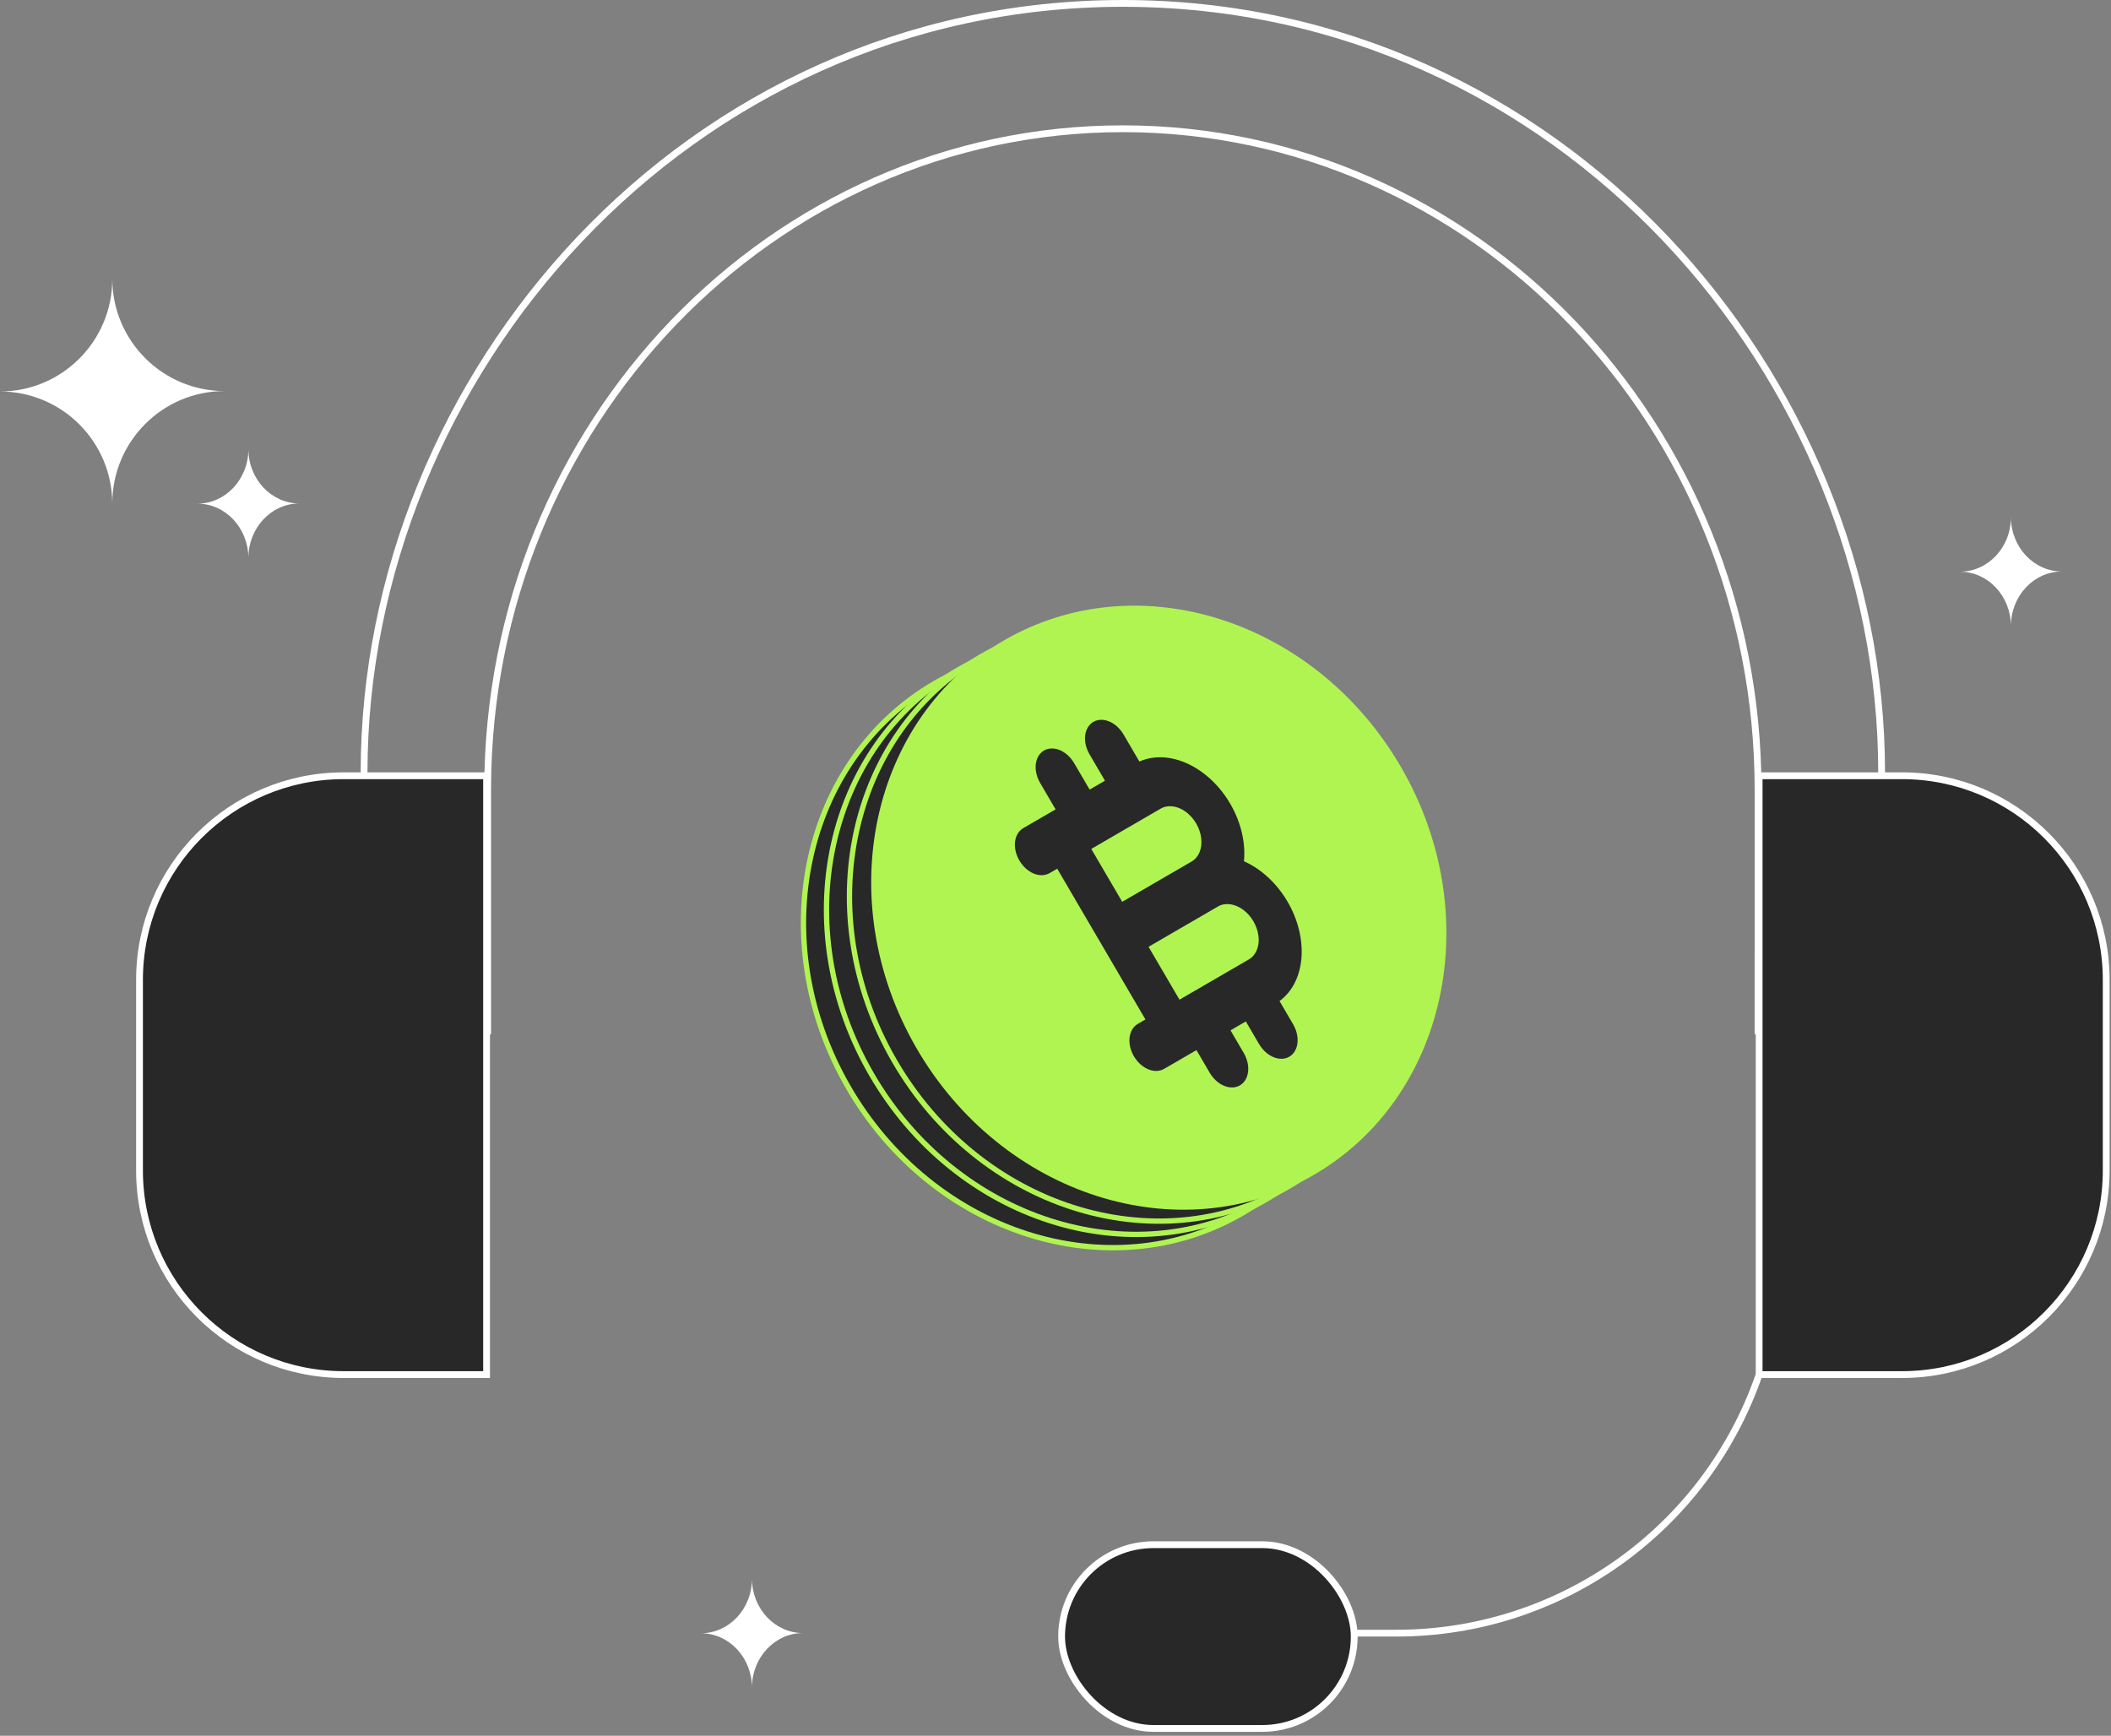 <?xml version="1.0" encoding="UTF-8"?> <svg xmlns="http://www.w3.org/2000/svg" width="287" height="236" viewBox="0 0 287 236" fill="none"><rect x="0" y="0" width="287" height="236" fill="#808080" stroke="none"/><path d="M49.498 105.04C49.498 51.076 93.285 0.463 152.657 0.463C212.028 0.463 255.816 51.076 255.816 105.04V140.167H239.016L239.017 107.374C239.017 57.758 200.37 17.505 152.657 17.505C104.945 17.505 66.298 57.758 66.298 107.374L66.297 140.167H49.498V105.04Z" stroke="white" stroke-width="0.925"></path><path d="M18.967 133.227C18.967 117.898 31.393 105.472 46.723 105.472H66.152V186.889H46.723C31.393 186.889 18.967 174.462 18.967 159.133V133.227Z" fill="#282829" stroke="white" stroke-width="0.925"></path><path d="M286.348 133.227C286.348 117.898 273.921 105.472 258.592 105.472H239.163V186.889H258.592C273.921 186.889 286.348 174.462 286.348 159.133V133.227Z" fill="#282829" stroke="white" stroke-width="0.925"></path><rect x="144.33" y="210.019" width="39.783" height="24.98" rx="12.49" fill="#282829" stroke="white" stroke-width="0.925"></rect><path d="M184.113 222.046H189.86C212.112 222.046 231.913 207.926 239.162 186.889V186.889" stroke="white" stroke-width="0.925"></path><path fill-rule="evenodd" clip-rule="evenodd" d="M15.266 68.464C15.235 60.043 8.412 53.227 0 53.227C8.431 53.227 15.266 46.379 15.266 37.933C15.296 46.353 22.119 53.17 30.531 53.17C22.1 53.17 15.266 60.017 15.266 68.464Z" fill="white"></path><path fill-rule="evenodd" clip-rule="evenodd" d="M33.77 75.866C33.756 71.783 30.655 68.478 26.831 68.478C30.663 68.478 33.77 65.158 33.77 61.062C33.784 65.145 36.885 68.45 40.709 68.45C36.877 68.45 33.77 71.77 33.77 75.866Z" fill="white"></path><path fill-rule="evenodd" clip-rule="evenodd" d="M273.394 85.118C273.38 81.035 270.279 77.73 266.455 77.73C270.287 77.73 273.394 74.41 273.394 70.314C273.408 74.397 276.509 77.702 280.333 77.702C276.501 77.702 273.394 81.022 273.394 85.118Z" fill="white"></path><path fill-rule="evenodd" clip-rule="evenodd" d="M102.234 229.448C102.22 225.365 99.119 222.06 95.295 222.06C99.127 222.06 102.234 218.74 102.234 214.645C102.248 218.727 105.349 222.032 109.173 222.032C105.34 222.032 102.234 225.352 102.234 229.448Z" fill="white"></path><path d="M115.312 147.795C126.828 167.74 150.785 175.396 168.797 164.996C186.81 154.596 192.159 130.021 180.643 110.076C169.128 90.131 145.171 82.475 127.158 92.875C109.146 103.275 103.797 127.85 115.312 147.795Z" fill="#282829" stroke="#B0F451" stroke-width="0.722"></path><path d="M118.442 145.99C129.957 165.936 153.915 173.591 171.927 163.191C189.94 152.792 195.289 128.216 183.773 108.271C172.258 88.326 148.301 80.671 130.288 91.07C112.276 101.47 106.927 126.045 118.442 145.99Z" fill="#282829" stroke="#B0F451" stroke-width="0.722"></path><path d="M121.566 144.186C133.081 164.131 157.039 171.786 175.051 161.387C193.064 150.987 198.413 126.412 186.897 106.467C175.382 86.522 151.425 78.866 133.412 89.266C115.4 99.665 110.051 124.24 121.566 144.186Z" fill="#282829" stroke="#B0F451" stroke-width="0.722"></path><ellipse cx="38.08" cy="42" rx="38.08" ry="42" transform="matrix(-0.866 0.5 0.5 0.866 169.521 68)" fill="#B0F451"></ellipse><path d="M154.905 103.541L152.752 99.86C152.112 98.767 151.08 98.013 150.044 97.883C149.008 97.753 148.126 98.265 147.729 99.227C147.332 100.189 147.482 101.455 148.121 102.548L150.226 106.145L148.142 107.355L146.038 103.758C145.398 102.665 144.366 101.912 143.33 101.781C142.295 101.651 141.412 102.163 141.015 103.126C140.619 104.088 140.768 105.354 141.408 106.447L143.512 110.043L139.113 112.597C138.286 113.078 137.862 114.104 138.003 115.291C138.143 116.477 138.825 117.642 139.793 118.349C140.76 119.056 141.865 119.195 142.692 118.714L143.734 118.11L155.726 138.606L154.685 139.211C153.857 139.691 153.434 140.718 153.574 141.904C153.715 143.091 154.397 144.257 155.364 144.963C156.331 145.669 157.437 145.808 158.264 145.328L162.663 142.774L164.466 145.857C165.105 146.949 166.137 147.703 167.174 147.834C168.209 147.964 169.092 147.451 169.489 146.489C169.885 145.527 169.735 144.261 169.096 143.168L167.293 140.086L169.376 138.876L171.18 141.959C171.819 143.051 172.851 143.804 173.887 143.935C174.923 144.066 175.806 143.553 176.202 142.591C176.599 141.628 176.449 140.362 175.81 139.27L173.957 136.102C175.686 134.836 176.753 132.724 176.943 130.194C177.132 127.665 176.43 124.906 174.979 122.475C173.527 120.043 171.433 118.122 169.122 117.097C169.367 114.589 168.719 111.828 167.312 109.371C165.904 106.915 163.84 104.947 161.537 103.865C159.234 102.782 156.864 102.667 154.905 103.541ZM169.791 130.441L160.357 135.918L156.15 128.728L165.586 123.25C166.558 122.685 167.857 122.849 168.994 123.679C170.131 124.509 170.933 125.879 171.097 127.274C171.262 128.668 170.765 129.875 169.793 130.44L169.791 130.441ZM162.005 117.133L152.571 122.611L148.365 115.422L157.8 109.943C158.773 109.379 160.071 109.542 161.208 110.372C162.345 111.202 163.147 112.572 163.312 113.967C163.476 115.362 162.979 116.568 162.007 117.132L162.005 117.133Z" fill="#282829"></path></svg> 